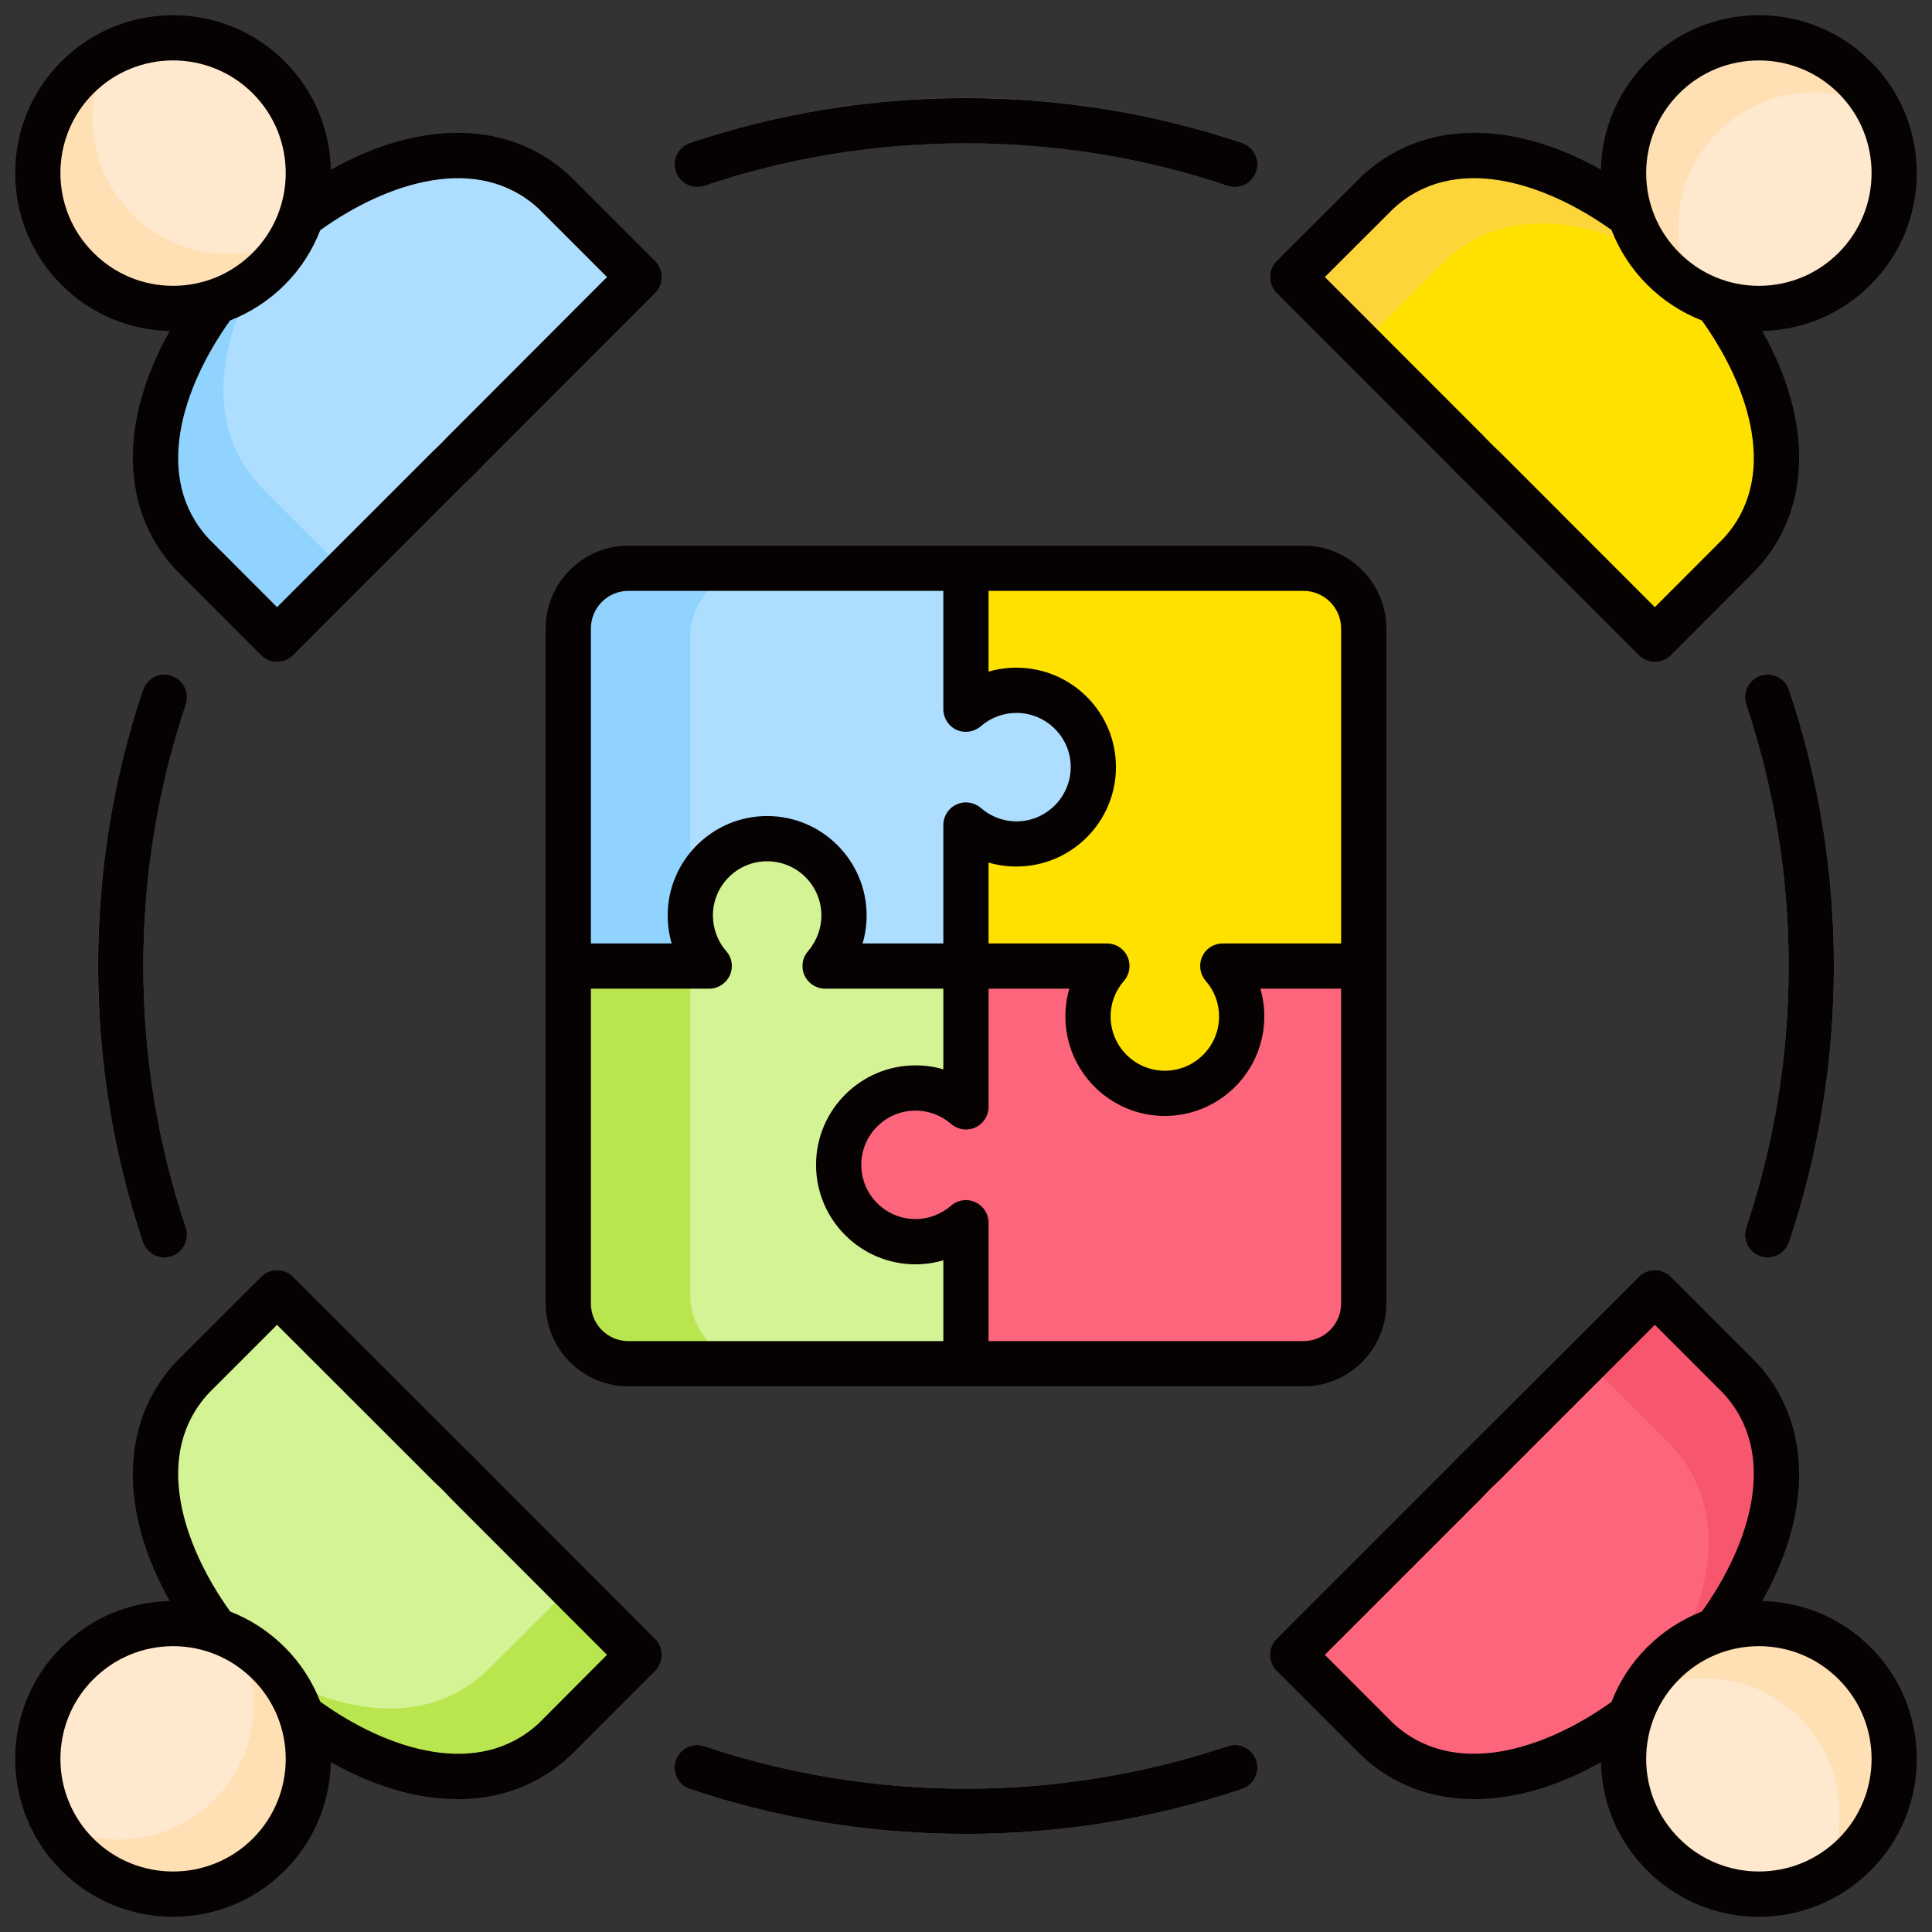 <svg id="Layer_1" viewBox="0 0 512 512" xmlns="http://www.w3.org/2000/svg" data-name="Layer 1"><rect x="0" y="0" width="512" height="512" fill="#333333" stroke="none"/><g fill-rule="evenodd"><path d="m146.923 50.999c-43.144-40.139-136.035 52.78-95.925 95.924l22.422 22.45 45.695-45.694c.794-.737 1.559-1.474 2.324-2.239.765-.766 1.502-1.531 2.239-2.325l45.695-45.694z" fill="#91d3ff"/><path d="m146.923 50.999c-18.794-17.49-47.083-9.695-69.647 8.22-17.943 22.592-25.739 50.854-8.249 69.676l22.422 22.45 27.666-27.666 4.564-4.564 13.465-13.464 4.564-4.564 27.666-27.666-22.45-22.422z" fill="#addeff"/><path d="m20.497 20.498c-14.003 14.003-14.003 36.708 0 50.712 14.003 14.031 36.709 14.031 50.74 0 14.003-14.003 14.003-36.709 0-50.712-14.031-14.003-36.737-14.003-50.74 0z" fill="#fee0b4"/><path d="m77.417 62.904c7.37-13.578 5.301-30.926-6.179-42.406-11.509-11.48-28.828-13.55-42.435-6.208-7.342 13.606-5.272 30.926 6.208 42.406 11.48 11.509 28.828 13.55 42.406 6.208z" fill="#ffe9ce"/><path d="m461.002 146.923c40.11-43.144-52.781-136.063-95.953-95.924l-22.422 22.422 45.695 45.694c.709.794 1.474 1.559 2.24 2.325.765.765 1.531 1.502 2.324 2.239l45.666 45.694z" fill="#fcd53a"/><path d="m461.002 146.923c17.49-18.822 9.694-47.083-8.249-69.647-22.592-17.943-50.854-25.738-69.676-8.249l-22.422 22.422 27.666 27.666 4.564 4.564 13.465 13.465 4.564 4.564 27.638 27.666 22.45-22.45z" fill="#ffe100"/><path d="m491.502 20.498c-14.031-14.003-36.737-14.003-50.74 0s-14.003 36.708 0 50.712c14.003 14.031 36.709 14.031 50.74 0 14.003-14.003 14.003-36.709 0-50.712z" fill="#fee0b4"/><path d="m449.068 77.417c13.606 7.342 30.926 5.301 42.435-6.208 11.48-11.48 13.55-28.8 6.179-42.406-13.578-7.342-30.926-5.272-42.406 6.208s-13.55 28.828-6.208 42.406z" fill="#ffe9ce"/><path d="m365.049 461.002c43.172 40.11 136.063-52.809 95.953-95.953l-22.45-22.422-45.666 45.666c-.794.737-1.559 1.474-2.324 2.239s-1.531 1.559-2.24 2.324l-45.695 45.695 22.422 22.45z" fill="#f6576f"/><path d="m365.049 461.002c18.822 17.49 47.083 9.666 69.676-8.249 17.943-22.592 25.739-50.854 8.249-69.676l-22.45-22.422-27.638 27.638-4.564 4.564-13.465 13.465-4.592 4.564-27.638 27.666z" fill="#fc657c"/><path d="m491.502 491.474c14.003-14.003 14.003-36.709 0-50.712-14.031-14.003-36.737-14.003-50.74 0s-14.003 36.708 0 50.712c14.003 14.003 36.709 14.003 50.74 0z" fill="#fee0b4"/><path d="m434.554 449.068c-7.342 13.606-5.272 30.926 6.208 42.406 11.48 11.509 28.828 13.549 42.406 6.208 7.37-13.578 5.301-30.926-6.179-42.406-11.509-11.48-28.828-13.55-42.435-6.208z" fill="#ffe9ce"/><path d="m50.998 365.049c-40.11 43.143 52.781 136.063 95.924 95.953l22.45-22.45-45.695-45.695c-.737-.765-1.474-1.559-2.239-2.324s-1.531-1.502-2.324-2.239l-45.695-45.666-22.422 22.422z" fill="#b9e64e"/><path d="m50.998 365.049c-17.49 18.822-9.695 47.083 8.249 69.676 22.564 17.915 50.854 25.71 69.647 8.22l22.45-22.422-27.666-27.666-4.564-4.564-13.465-13.465-4.564-4.564-27.666-27.638-22.422 22.422z" fill="#d3f394"/><path d="m20.497 491.474c14.003 14.003 36.737 14.003 50.74 0s14.003-36.709 0-50.712-36.737-14.003-50.74 0-14.003 36.708 0 50.712z" fill="#fee0b4"/><path d="m62.904 434.554c-13.578-7.342-30.926-5.272-42.406 6.208s-13.55 28.828-6.208 42.406c13.606 7.342 30.954 5.301 42.435-6.208 11.48-11.48 13.55-28.8 6.18-42.406z" fill="#ffe9ce"/></g><path d="m186.636 49.212c-3.118 1.049-6.52-.652-7.569-3.77-1.049-3.146.652-6.52 3.77-7.568 11.622-3.912 23.669-6.888 36.028-8.901 12.161-1.984 24.548-3.005 37.134-3.005s24.973 1.021 37.134 3.005c12.359 2.013 24.378 4.989 36.029 8.901 3.118 1.049 4.819 4.422 3.77 7.568-1.049 3.118-4.45 4.819-7.569 3.77-11.027-3.685-22.422-6.52-34.157-8.419-11.395-1.871-23.159-2.834-35.206-2.834s-23.839.964-35.235 2.834c-11.707 1.899-23.131 4.734-34.129 8.419zm276.123 137.424c-1.049-3.146.652-6.52 3.799-7.569 3.118-1.049 6.52.624 7.568 3.77 3.884 11.622 6.888 23.669 8.901 36 1.956 12.161 2.976 24.576 2.976 37.162s-1.021 24.973-2.976 37.134c-2.013 12.359-5.017 24.378-8.901 36-1.049 3.146-4.45 4.819-7.568 3.77-3.146-1.049-4.847-4.422-3.799-7.568 3.713-10.999 6.548-22.394 8.447-34.129 1.843-11.395 2.806-23.159 2.806-35.206s-.964-23.839-2.806-35.235c-1.899-11.735-4.734-23.13-8.447-34.129zm-137.395 276.123c3.118-1.049 6.52.652 7.569 3.77 1.049 3.146-.652 6.52-3.77 7.568-11.65 3.912-23.669 6.917-36.029 8.901-12.161 1.984-24.548 3.005-37.134 3.005s-24.973-1.021-37.134-3.005c-12.359-1.984-24.406-4.989-36.028-8.901-3.118-1.049-4.819-4.422-3.77-7.568 1.049-3.118 4.45-4.819 7.569-3.77 10.999 3.685 22.422 6.52 34.129 8.447 11.395 1.843 23.159 2.806 35.235 2.806s23.811-.964 35.206-2.806c11.735-1.927 23.159-4.762 34.157-8.447zm-276.151-137.423c1.049 3.146-.624 6.52-3.77 7.568-3.118 1.049-6.52-.624-7.569-3.77-3.884-11.622-6.888-23.641-8.901-36-1.956-12.161-3.005-24.576-3.005-37.134s1.049-25.001 3.005-37.162c2.013-12.331 5.017-24.378 8.901-36 1.049-3.146 4.45-4.819 7.569-3.77 3.146 1.049 4.819 4.422 3.77 7.569-3.685 10.999-6.52 22.394-8.419 34.129-1.843 11.396-2.806 23.159-2.806 35.235s.964 23.811 2.806 35.206c1.899 11.735 4.734 23.131 8.419 34.129z" fill="#777878"/><path d="m150.608 166.567c0-8.788 7.172-15.987 15.959-15.987h89.433v37.36c3.572-3.118 8.249-5.017 13.38-5.017 11.225 0 20.353 9.127 20.353 20.353s-9.128 20.381-20.353 20.381c-5.131 0-9.808-1.899-13.38-5.018v37.361h-37.361c3.118-3.6 5.017-8.277 5.017-13.379 0-11.254-9.128-20.381-20.353-20.381s-20.381 9.128-20.381 20.381c0 5.102 1.899 9.779 5.017 13.379h-37.332v-89.433z" fill="#91d3ff" fill-rule="evenodd"/><path d="m201.065 150.58h54.935v37.36c3.572-3.118 8.249-5.017 13.38-5.017 11.225 0 20.353 9.127 20.353 20.353s-9.128 20.381-20.353 20.381c-5.131 0-9.808-1.899-13.38-5.018v37.361h-37.361c3.118-3.6 5.017-8.277 5.017-13.379 0-11.254-9.128-20.381-20.353-20.381s-20.381 9.128-20.381 20.381v13.379h5.017c-3.118-3.6-5.017-8.277-5.017-13.379v-73.899c0-9.978 8.164-18.142 18.142-18.142z" fill="#addeff" fill-rule="evenodd"/><path d="m150.608 345.433v-89.433h37.332c-3.118-3.6-5.017-8.277-5.017-13.379 0-11.254 9.128-20.381 20.381-20.381s20.353 9.128 20.353 20.381c0 5.102-1.899 9.779-5.017 13.379h37.361v37.332c-3.572-3.118-8.249-5.017-13.379-5.017-11.254 0-20.353 9.127-20.353 20.381s9.099 20.353 20.353 20.353c5.131 0 9.808-1.899 13.379-5.017v37.361h-89.433c-8.787 0-15.959-7.2-15.959-15.959z" fill="#b9e64e" fill-rule="evenodd"/><path d="m182.923 256h5.017c-3.118-3.6-5.017-8.277-5.017-13.379 0-11.254 9.128-20.381 20.381-20.381s20.353 9.128 20.353 20.381c0 5.102-1.899 9.779-5.017 13.379h37.361v37.332c-3.572-3.118-8.249-5.017-13.379-5.017-11.254 0-20.353 9.127-20.353 20.381s9.099 20.353 20.353 20.353c5.131 0 9.808-1.899 13.379-5.017v37.361h-54.935c-9.978 0-18.142-8.164-18.142-18.142v-87.25z" fill="#d3f394" fill-rule="evenodd"/><path d="m345.433 150.58c8.787 0 15.959 7.2 15.959 15.987v89.433h-37.332c3.118 3.572 4.989 8.249 4.989 13.351 0 11.254-9.099 20.381-20.353 20.381s-20.353-9.128-20.353-20.381c0-5.102 1.871-9.779 4.989-13.351h-37.332v-37.361c3.572 3.118 8.249 5.018 13.38 5.018 11.225 0 20.353-9.128 20.353-20.381s-9.128-20.353-20.353-20.353c-5.131 0-9.808 1.899-13.38 5.017v-37.36z" fill="#ffe100" fill-rule="evenodd"/><path d="m361.392 345.433c0 8.759-7.172 15.959-15.959 15.959h-89.433v-37.361c-3.572 3.118-8.249 5.017-13.379 5.017-11.254 0-20.353-9.127-20.353-20.353s9.099-20.381 20.353-20.381c5.131 0 9.808 1.899 13.379 5.017v-37.332h37.332c-3.118 3.572-4.989 8.249-4.989 13.351 0 11.254 9.099 20.381 20.353 20.381s20.353-9.128 20.353-20.381c0-5.102-1.871-9.779-4.989-13.351h37.332v89.433z" fill="#fc657c" fill-rule="evenodd"/><path d="m355.411 166.567v83.452h-31.38c-2.353 0-4.479 1.361-5.442 3.515-.964 2.126-.595 4.649.935 6.406 2.296 2.608 3.543 5.953 3.543 9.411 0 7.937-6.435 14.4-14.372 14.4s-14.372-6.463-14.372-14.4c0-3.458 1.247-6.803 3.543-9.411 1.531-1.757 1.899-4.28.936-6.406-.964-2.154-3.118-3.515-5.471-3.515h-31.351v-21.43c2.381.709 4.875 1.049 7.37 1.049 14.57 0 26.39-11.82 26.39-26.362s-11.82-26.334-26.39-26.334c-2.495 0-4.989.34-7.37 1.049v-21.402h83.452c5.499 0 9.978 4.479 9.978 9.978zm-9.978 188.844h-83.452v-31.38c0-2.353-1.389-4.479-3.515-5.443-2.154-.992-4.649-.624-6.435.936-2.608 2.268-5.953 3.543-9.411 3.543-7.909 0-14.372-6.435-14.372-14.372s6.463-14.372 14.372-14.372c3.458 0 6.803 1.248 9.411 3.515 1.786 1.559 4.28 1.927 6.435.964 2.126-.992 3.515-3.118 3.515-5.471v-31.323h21.402c-.68 2.353-1.049 4.847-1.049 7.342 0 14.542 11.82 26.391 26.362 26.391s26.362-11.849 26.362-26.391c0-2.494-.369-4.989-1.049-7.342h21.402v83.424c0 5.499-4.479 9.978-9.978 9.978zm-95.443 0h-83.452c-5.499 0-9.949-4.479-9.949-9.978v-83.424h31.351c2.353 0 4.479-1.389 5.471-3.515.964-2.126.624-4.649-.936-6.406-2.296-2.665-3.543-6.01-3.543-9.468 0-7.937 6.435-14.372 14.372-14.372s14.372 6.435 14.372 14.372c0 3.458-1.275 6.803-3.543 9.468-1.559 1.758-1.899 4.28-.936 6.406.964 2.126 3.118 3.515 5.443 3.515h31.351v21.374c-2.381-.709-4.847-1.049-7.37-1.049-14.542 0-26.362 11.82-26.362 26.362s11.821 26.362 26.362 26.362c2.523 0 4.989-.368 7.37-1.077v21.43zm-83.452-198.822h83.452v31.351c0 2.353 1.361 4.479 3.487 5.471 2.154.964 4.649.595 6.435-.936 2.636-2.296 6.01-3.543 9.439-3.543 7.937 0 14.4 6.435 14.4 14.343s-6.463 14.4-14.4 14.4c-3.43 0-6.803-1.276-9.439-3.572-1.786-1.531-4.28-1.899-6.435-.907-2.126.964-3.487 3.09-3.487 5.442v31.38h-21.401c.708-2.381 1.077-4.875 1.077-7.398 0-14.542-11.821-26.362-26.362-26.362s-26.362 11.82-26.362 26.362c0 2.523.369 5.017 1.049 7.398h-21.401v-83.452c0-5.499 4.45-9.978 9.949-9.978zm89.433-11.99h-89.433c-12.104 0-21.94 9.865-21.94 21.969v178.866c0 12.104 9.836 21.968 21.94 21.968h178.895c12.104 0 21.969-9.864 21.969-21.968v-178.866c0-12.104-9.865-21.969-21.969-21.969h-89.461zm76.961 321.931c1.049 3.146-.652 6.52-3.77 7.568-23.499 7.909-48.132 11.906-73.191 11.906s-49.663-3.997-73.134-11.906c-3.146-1.049-4.819-4.422-3.77-7.568s4.45-4.819 7.597-3.77c22.224 7.455 45.553 11.254 69.307 11.254s47.112-3.799 69.364-11.254c3.146-1.077 6.548.624 7.597 3.77zm-153.864-421.088c-1.049-3.118.624-6.52 3.77-7.568 23.471-7.88 48.075-11.877 73.134-11.877s49.691 3.997 73.191 11.877c3.118 1.049 4.819 4.45 3.77 7.568-.85 2.523-3.175 4.11-5.669 4.11-.652 0-1.304-.113-1.927-.312-22.252-7.483-45.609-11.253-69.364-11.253s-47.083 3.77-69.307 11.253c-3.146 1.049-6.548-.652-7.597-3.798zm-129.827 141.223c-7.455 22.252-11.254 45.581-11.254 69.335s3.799 47.112 11.254 69.335c1.049 3.146-.652 6.548-3.77 7.597-.624.199-1.276.312-1.928.312-2.494 0-4.819-1.587-5.669-4.082-7.88-23.471-11.877-48.104-11.877-73.162s3.997-49.691 11.877-73.162c1.049-3.146 4.45-4.847 7.597-3.77 3.118 1.049 4.819 4.45 3.77 7.597zm413.518 138.671c7.455-22.224 11.254-45.553 11.254-69.335s-3.799-47.083-11.254-69.335c-1.049-3.146.624-6.548 3.77-7.597 3.146-1.077 6.548.624 7.597 3.77 7.88 23.499 11.877 48.104 11.877 73.162s-3.997 49.691-11.877 73.162c-.85 2.495-3.175 4.082-5.698 4.082-.624 0-1.276-.113-1.899-.312-3.146-1.049-4.819-4.45-3.77-7.597zm-319.975 131.357c-16.129 14.882-40.195 6.973-57.912-5.726-2.041-5.244-5.159-10.205-9.411-14.428-4.195-4.195-9.099-7.37-14.457-9.468-12.699-17.688-20.579-41.754-5.698-57.855l18.113-18.114 41.471 41.443c.028 0 .057.057.085.057l.765.765c.51.453.992.935 1.474 1.389.482.482.935.992 1.417 1.474l.737.793c.028.029.057.057.085.085l41.414 41.443-18.085 18.142zm-75.798 30.558c-11.65 11.622-30.586 11.622-42.236 0-11.65-11.65-11.65-30.614 0-42.236 5.641-5.641 13.153-8.759 21.118-8.759s15.477 3.118 21.118 8.759c11.65 11.622 11.65 30.586 0 42.236zm61.002-98.589-.68-.68c-.51-.567-1.077-1.134-1.616-1.672-.539-.567-1.105-1.105-1.672-1.616l-.709-.68-45.638-45.61c-2.353-2.353-6.151-2.353-8.476 0l-22.45 22.422c-.057.028-.114.085-.142.142-14.74 15.846-15.08 39.345-1.616 63.326-10.857.227-21.005 4.535-28.715 12.246-16.328 16.298-16.328 42.858 0 59.186 8.164 8.164 18.879 12.246 29.594 12.246s21.43-4.082 29.594-12.246c7.937-7.937 11.99-18.312 12.217-28.743 11.565 6.52 23.046 9.808 33.591 9.808 11.31 0 21.543-3.77 29.735-11.395.057-.057.114-.114.17-.142l22.422-22.45c2.324-2.353 2.324-6.151 0-8.476zm359.263 98.589c-11.65 11.622-30.586 11.622-42.236-.028-5.641-5.641-8.759-13.125-8.759-21.09s3.118-15.477 8.759-21.118 13.125-8.759 21.118-8.759 15.477 3.118 21.118 8.759c11.65 11.622 11.65 30.586 0 42.236zm-118.035-30.558-18.114-18.142 41.443-41.443.085-.085.765-.822c.454-.482.907-.964 1.389-1.446.482-.454.936-.907 1.417-1.361l.822-.794c.028 0 .057-.057.085-.057l41.443-41.443 18.113 18.114c14.91 16.101 7.03 40.167-5.641 57.855-5.386 2.098-10.29 5.272-14.485 9.439-4.195 4.195-7.398 9.127-9.468 14.513-17.716 12.671-41.754 20.523-57.855 5.669zm97.795-32.4c13.465-23.981 13.125-47.48-1.644-63.326-.057-.057-.085-.113-.142-.142l-22.422-22.422c-2.353-2.353-6.123-2.353-8.476 0l-45.666 45.61-.708.68c-.567.539-1.106 1.049-1.644 1.616-.539.539-1.077 1.077-1.587 1.644l-.708.709-45.638 45.638c-2.353 2.353-2.353 6.151 0 8.504l22.45 22.45c.057.057.085.085.17.142 8.192 7.625 18.425 11.395 29.735 11.395 10.545 0 21.997-3.288 33.534-9.78.227 10.857 4.564 21.033 12.274 28.715 8.164 8.164 18.879 12.246 29.594 12.246s21.43-4.11 29.594-12.246c16.328-16.328 16.328-42.888 0-59.188-7.71-7.71-17.887-12.019-28.715-12.246zm-97.795-368.957c16.101-14.91 40.139-7.03 57.855 5.613 2.069 5.386 5.272 10.318 9.468 14.513s9.099 7.37 14.485 9.468c12.671 17.716 20.551 41.754 5.641 57.827l-18.113 18.142-41.443-41.471c-.057-.028-.113-.085-.17-.142-.737-.681-1.446-1.361-2.155-2.098-.708-.709-1.389-1.417-2.069-2.155-.057-.057-.114-.113-.17-.142l-41.443-41.471 18.114-18.085zm75.798-30.586c5.811-5.839 13.465-8.731 21.118-8.731s15.279 2.891 21.118 8.731c11.65 11.622 11.65 30.586 0 42.236-5.641 5.641-13.153 8.759-21.118 8.759s-15.477-3.118-21.118-8.787c-5.641-5.613-8.759-13.125-8.759-21.09s3.118-15.477 8.759-21.118zm-61.03 98.532c.765.822 1.531 1.616 2.324 2.41.794.793 1.587 1.559 2.381 2.296l45.638 45.638c1.134 1.106 2.636 1.758 4.224 1.758 1.587 0 3.118-.652 4.252-1.758l22.422-22.479c.057-.028.085-.085.142-.142 14.769-15.845 15.109-39.317 1.644-63.298 10.857-.227 21.005-4.535 28.715-12.246 16.328-16.328 16.328-42.888 0-59.188-16.328-16.327-42.86-16.327-59.188.001-7.71 7.682-12.047 17.858-12.274 28.687-23.953-13.464-47.452-13.096-63.298 1.644-.057.057-.085.114-.142.142l-22.45 22.422c-1.134 1.134-1.757 2.665-1.757 4.252s.624 3.118 1.757 4.252zm-359.235-98.532c11.65-11.65 30.586-11.65 42.236 0 11.65 11.622 11.65 30.586 0 42.236-5.641 5.641-13.153 8.759-21.118 8.759s-15.477-3.118-21.118-8.787c-11.65-11.622-11.65-30.586 0-42.208zm118.035 30.586 18.085 18.085-41.414 41.471c-.057.029-.113.114-.17.142-.68.737-1.361 1.446-2.069 2.155-.482.51-.992.964-1.474 1.446l-.765.737c-.028.028-.057.028-.085.057l-41.471 41.471-18.113-18.142c-14.882-16.101-7.002-40.11 5.669-57.827 5.358-2.098 10.29-5.272 14.485-9.468 4.252-4.252 7.37-9.184 9.411-14.457 17.717-12.699 41.782-20.579 57.912-5.669zm-97.795 32.372c-13.465 23.953-13.125 47.452 1.616 63.298.028.057.085.114.142.142l22.45 22.479c1.162 1.162 2.693 1.758 4.224 1.758s3.09-.595 4.252-1.758l45.638-45.666.68-.652c.595-.539 1.134-1.077 1.701-1.616.794-.794 1.559-1.587 2.324-2.41l45.581-45.609c2.353-2.353 2.324-6.151 0-8.504l-22.422-22.422c-.057-.028-.113-.085-.142-.142-15.846-14.74-39.373-15.108-63.354-1.616-.227-10.431-4.28-20.778-12.217-28.715-16.328-16.329-42.861-16.329-59.188-.001-16.328 16.299-16.328 42.86 0 59.187 7.682 7.71 17.858 12.019 28.715 12.246z" fill="#070202"/></svg>